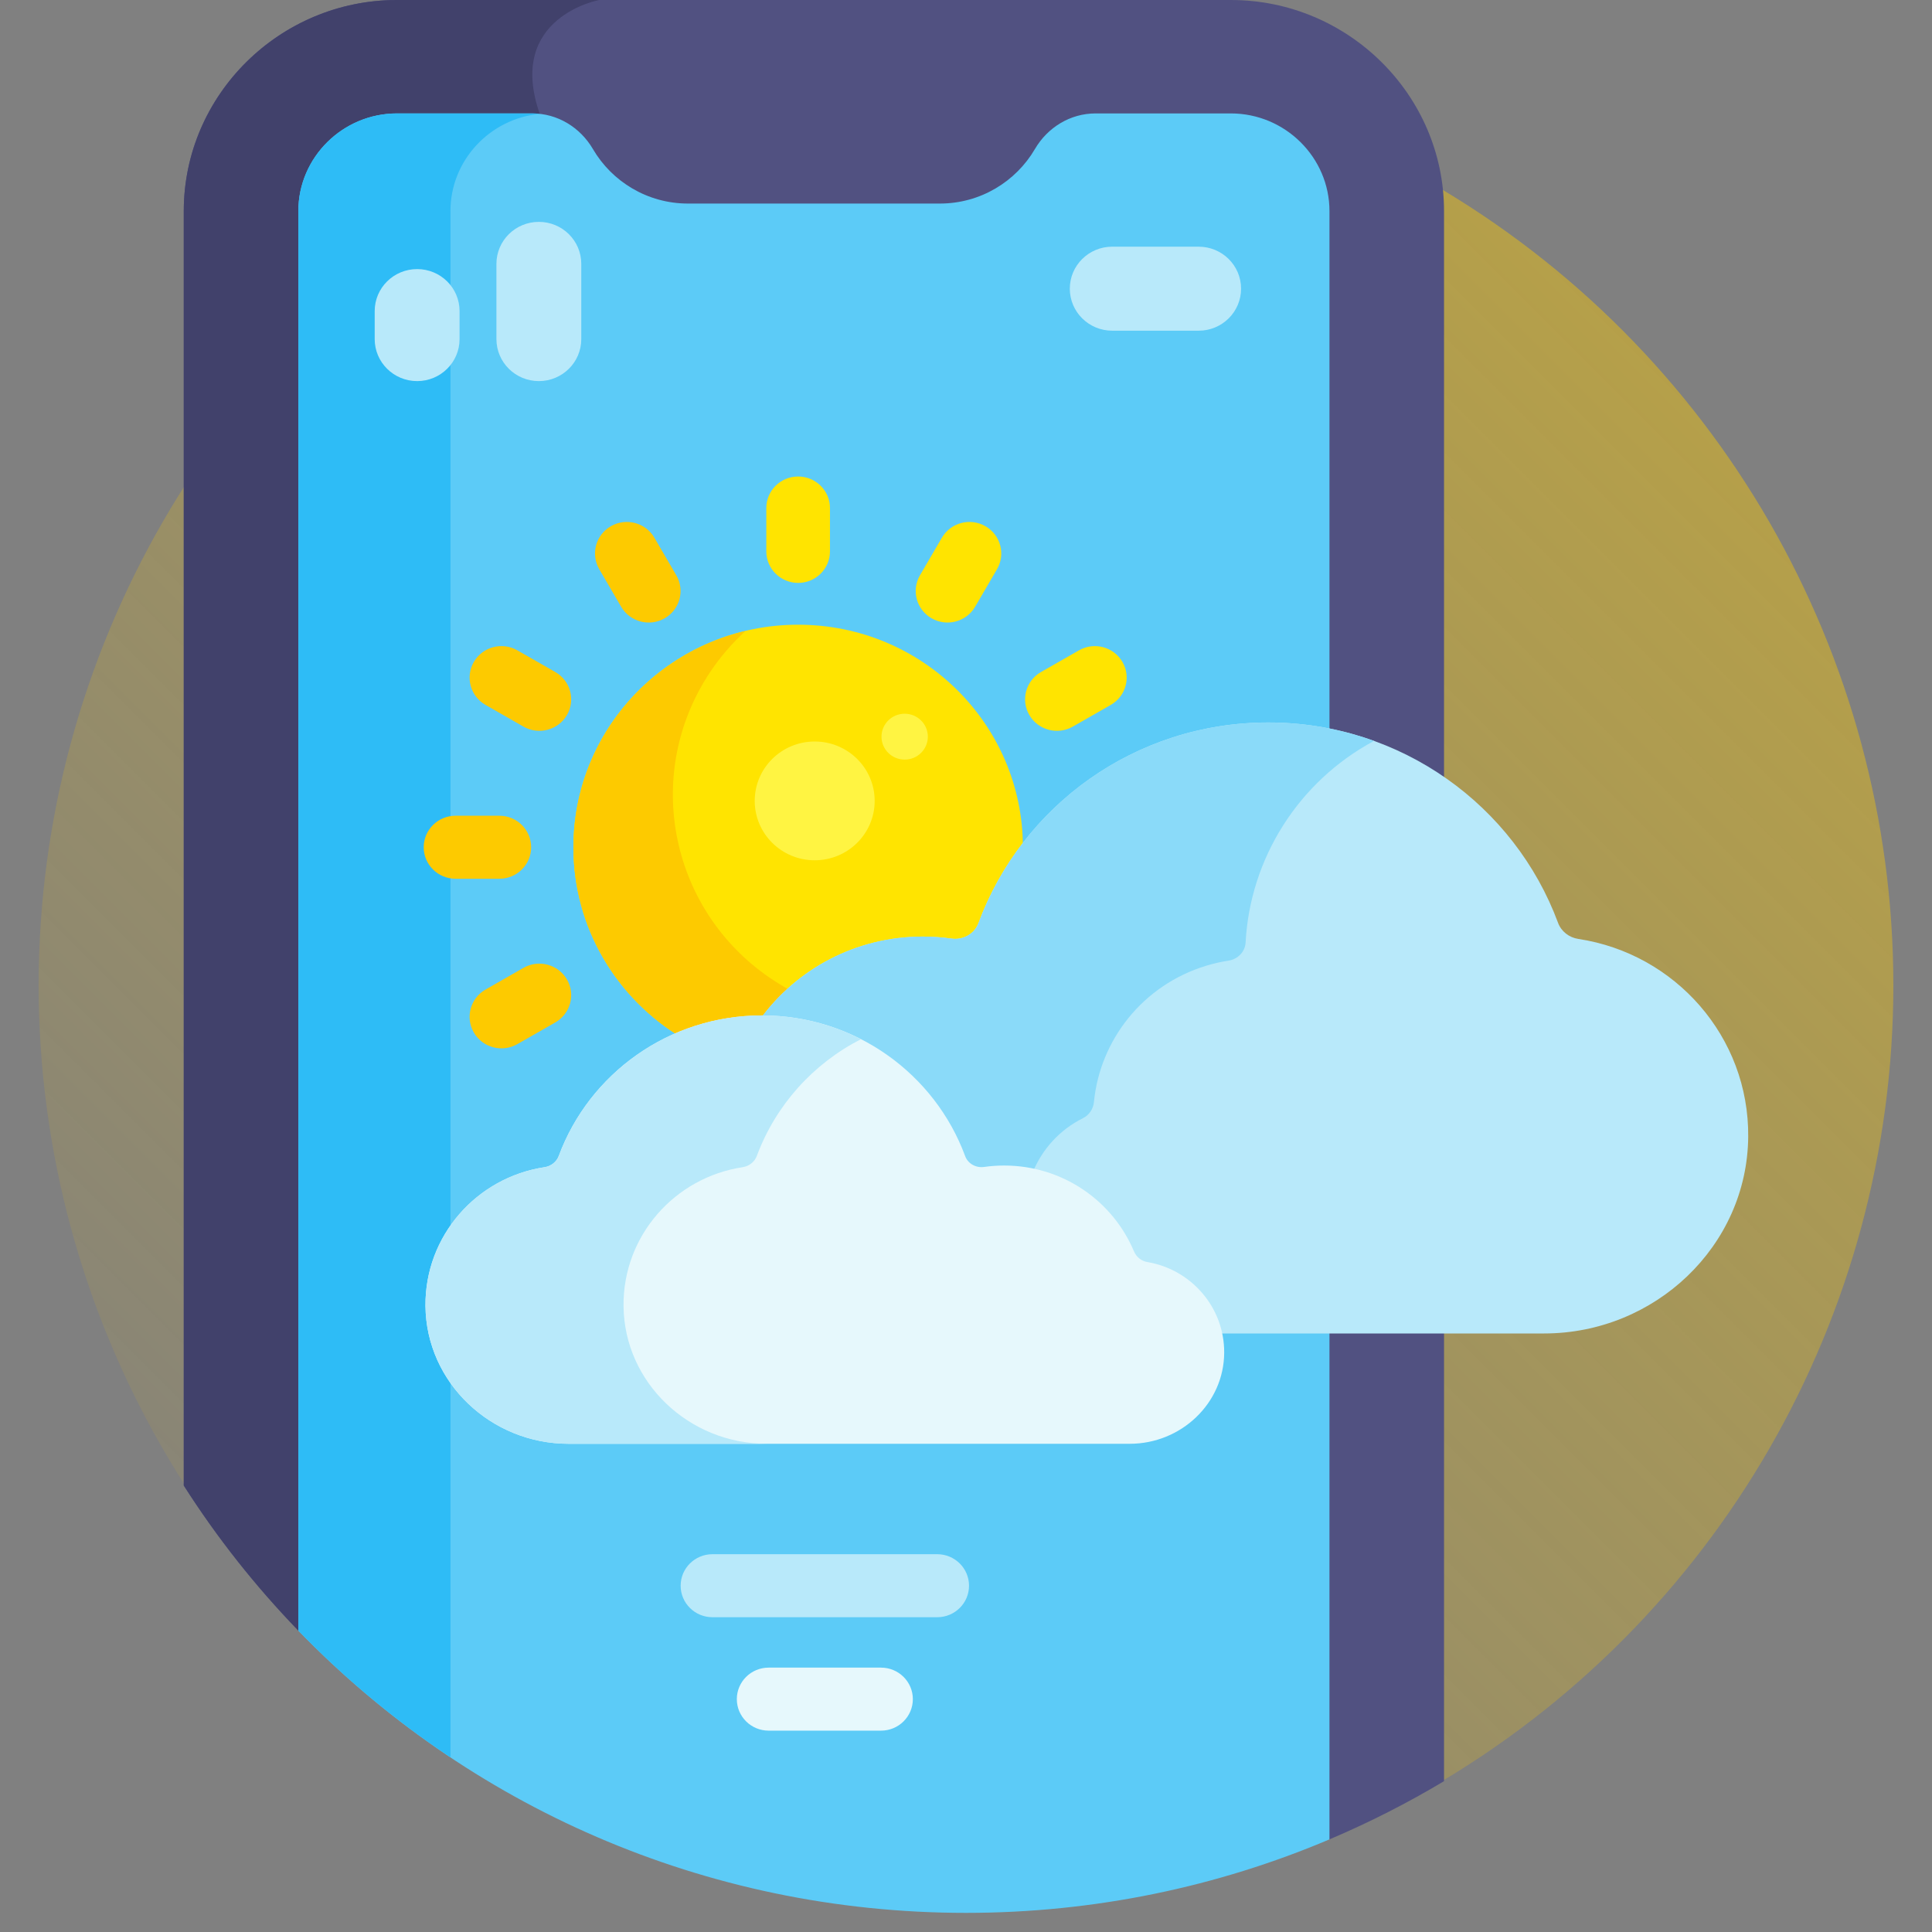 <svg xmlns="http://www.w3.org/2000/svg" width="100" height="100" viewBox="0 0 100 100" fill="none"><rect x="0" y="0" width="100" height="100" fill="#808080" stroke="none"/><g clip-path="url(#clip0_120_107)"><circle cx="50" cy="51" r="48" fill="url(#paint0_linear_120_107)"></circle><path d="M63.709 0H20.547C14.478 0 9.512 4.916 9.512 10.925V76.891C11.234 79.591 13.224 82.107 15.444 84.402L68.812 95.206C70.867 94.335 72.848 93.327 74.743 92.192V10.925C74.743 4.916 69.778 0 63.709 0V0Z" fill="#515181"></path><path d="M9.512 10.925V76.891C11.234 79.591 13.224 82.107 15.444 84.402L27.938 86.931V5.895C26.18 0.886 31.014 0 31.014 0H20.547C14.478 0 9.512 4.916 9.512 10.925Z" fill="#41416B"></path><path d="M50 99.01C56.679 99.01 63.038 97.653 68.813 95.206V10.925C68.813 8.146 66.516 5.871 63.709 5.871H56.705C55.398 5.871 54.222 6.594 53.567 7.714C52.583 9.398 50.744 10.536 48.648 10.536H35.607C33.512 10.536 31.673 9.398 30.689 7.714C30.033 6.594 28.858 5.871 27.551 5.871H20.547C17.739 5.871 15.442 8.146 15.442 10.925V84.401C24.152 93.404 36.415 99.01 50 99.01Z" fill="#5CCBF7"></path><path d="M23.315 10.925C23.315 8.306 25.354 6.137 27.938 5.895C27.81 5.88 27.681 5.871 27.55 5.871H20.547C17.739 5.871 15.442 8.146 15.442 10.925V84.401C17.817 86.856 20.457 89.055 23.315 90.96V10.925Z" fill="#2EBCF6"></path><path d="M21.591 19.726C20.378 19.726 19.394 18.753 19.394 17.552V16.102C19.394 14.901 20.378 13.928 21.591 13.928C22.804 13.928 23.787 14.901 23.787 16.102V17.552C23.787 18.753 22.804 19.726 21.591 19.726Z" fill="#B8E9FA"></path><path d="M27.891 19.726C26.678 19.726 25.695 18.752 25.695 17.552V13.658C25.695 12.457 26.678 11.484 27.891 11.484C29.104 11.484 30.087 12.457 30.087 13.658V17.552C30.087 18.752 29.104 19.726 27.891 19.726Z" fill="#B8E9FA"></path><path d="M62.041 17.117H57.569C56.356 17.117 55.373 16.143 55.373 14.942C55.373 13.741 56.356 12.768 57.569 12.768H62.041C63.255 12.768 64.238 13.741 64.238 14.942C64.238 16.143 63.255 17.117 62.041 17.117Z" fill="#B8E9FA"></path><path d="M41.312 30.171C40.402 30.171 39.664 29.441 39.664 28.54V26.295C39.664 25.394 40.402 24.664 41.312 24.664C42.221 24.664 42.959 25.394 42.959 26.295V28.54C42.959 29.441 42.221 30.171 41.312 30.171Z" fill="#FFE400"></path><path d="M32.152 31.407L31.018 29.463C30.564 28.683 30.833 27.685 31.621 27.235C32.409 26.784 33.417 27.052 33.871 27.832L35.005 29.776C35.46 30.556 35.19 31.554 34.402 32.004C33.62 32.452 32.61 32.192 32.152 31.407Z" fill="#FDCA00"></path><path d="M27.094 37.609L25.131 36.486C24.343 36.036 24.073 35.039 24.528 34.258C24.983 33.478 25.99 33.211 26.778 33.661L28.742 34.784C29.529 35.234 29.799 36.232 29.345 37.012C28.888 37.795 27.88 38.058 27.094 37.609Z" fill="#FDCA00"></path><path d="M25.846 45.484H23.578C22.669 45.484 21.931 44.754 21.931 43.853C21.931 42.952 22.669 42.222 23.578 42.222H25.846C26.756 42.222 27.493 42.952 27.493 43.853C27.493 44.754 26.756 45.484 25.846 45.484Z" fill="#FDCA00"></path><path d="M24.528 53.447C24.073 52.667 24.343 51.67 25.131 51.219L27.094 50.097C27.882 49.646 28.89 49.914 29.344 50.694C29.799 51.474 29.529 52.471 28.741 52.922L26.778 54.044C25.995 54.492 24.985 54.232 24.528 53.447Z" fill="#FDCA00"></path><path d="M53.279 37.012C52.824 36.232 53.094 35.235 53.882 34.784L55.846 33.662C56.633 33.211 57.641 33.478 58.096 34.259C58.551 35.038 58.281 36.036 57.493 36.486L55.529 37.609C54.745 38.057 53.736 37.796 53.279 37.012Z" fill="#FFE400"></path><path d="M48.221 32.004C47.433 31.554 47.163 30.556 47.618 29.776L48.752 27.832C49.207 27.052 50.214 26.785 51.002 27.235C51.79 27.685 52.06 28.683 51.605 29.463L50.471 31.407C50.015 32.19 49.007 32.453 48.221 32.004Z" fill="#FFE400"></path><path d="M35.29 53.709C36.587 53.176 37.998 52.885 39.456 52.885H39.457L39.657 52.886L39.756 52.756C41.676 50.244 44.594 48.803 47.764 48.803C48.242 48.803 48.724 48.837 49.196 48.904C49.958 49.013 50.698 48.587 50.955 47.892C51.449 46.553 52.12 45.312 52.936 44.189C52.939 44.077 52.945 43.966 52.945 43.853C52.945 37.492 47.736 32.335 41.312 32.335C34.887 32.335 29.679 37.492 29.679 43.853C29.679 48.032 31.927 51.691 35.29 53.709Z" fill="#FFE400"></path><path d="M40.069 50.761C34.702 47.266 33.212 40.124 36.742 34.809C37.279 34.001 37.903 33.282 38.592 32.655C33.48 33.868 29.679 38.42 29.679 43.853C29.679 48.032 31.926 51.691 35.29 53.709C36.587 53.176 37.998 52.885 39.456 52.885H39.456L39.657 52.886L39.756 52.756C40.152 52.238 40.593 51.768 41.067 51.344C40.729 51.168 40.396 50.974 40.069 50.761Z" fill="#FDCA00"></path><path d="M48.51 83.707H36.877C35.967 83.707 35.23 82.977 35.23 82.076C35.23 81.175 35.967 80.445 36.877 80.445H48.51C49.419 80.445 50.157 81.175 50.157 82.076C50.157 82.977 49.419 83.707 48.51 83.707Z" fill="#B8E9FA"></path><path d="M45.602 89.578H39.785C38.875 89.578 38.138 88.848 38.138 87.947C38.138 87.047 38.875 86.316 39.785 86.316H45.602C46.511 86.316 47.249 87.047 47.249 87.947C47.249 88.848 46.511 89.578 45.602 89.578Z" fill="#E6F8FC"></path><path d="M81.695 48.599C81.214 48.526 80.809 48.211 80.642 47.759C78.399 41.71 72.531 37.395 65.645 37.395C58.751 37.395 52.882 41.721 50.645 47.78C50.436 48.345 49.845 48.667 49.243 48.581C48.76 48.513 48.266 48.477 47.764 48.477C44.292 48.477 41.222 50.166 39.34 52.759C39.373 52.759 39.406 52.757 39.44 52.757C44.038 52.757 48.189 55.63 49.768 59.908C49.943 60.382 50.447 60.672 50.967 60.598C51.3 60.551 51.639 60.527 51.976 60.527C54.842 60.527 57.406 62.221 58.507 64.842C58.659 65.203 58.974 65.456 59.352 65.519C61.232 65.835 62.669 67.24 63.059 69.02H79.924C85.648 69.02 90.436 64.509 90.487 58.842C90.534 53.66 86.704 49.357 81.695 48.599Z" fill="#B8E9FA"></path><path d="M56.055 57.876C56.379 57.715 56.587 57.396 56.622 57.039C56.934 53.84 59.14 50.987 62.437 49.985C62.82 49.868 63.206 49.781 63.591 49.722C64.07 49.647 64.446 49.264 64.472 48.784C64.702 44.45 67.193 40.456 71.12 38.349C69.412 37.733 67.569 37.395 65.645 37.395C58.751 37.395 52.882 41.721 50.645 47.78C50.436 48.345 49.845 48.667 49.243 48.582C48.76 48.513 48.266 48.477 47.764 48.477C44.292 48.477 41.222 50.167 39.34 52.759C39.373 52.759 39.406 52.757 39.44 52.757C44.038 52.757 48.189 55.631 49.768 59.908C49.943 60.382 50.447 60.672 50.968 60.598C51.3 60.551 51.639 60.527 51.976 60.527C52.48 60.527 52.974 60.582 53.453 60.683C53.938 59.491 54.846 58.477 56.055 57.876Z" fill="#8ADAF9"></path><path d="M28.187 60.414C28.524 60.362 28.808 60.141 28.925 59.824C30.497 55.584 34.611 52.558 39.439 52.558C44.273 52.558 48.388 55.592 49.956 59.839C50.102 60.236 50.517 60.461 50.939 60.401C51.278 60.353 51.624 60.328 51.976 60.328C55.004 60.328 57.598 62.161 58.692 64.766C58.815 65.057 59.072 65.271 59.386 65.323C61.651 65.704 63.375 67.66 63.364 70.014C63.352 72.639 61.129 74.73 58.478 74.73H29.428C25.415 74.73 22.058 71.568 22.022 67.595C21.99 63.962 24.675 60.945 28.187 60.414Z" fill="#E6F8FC"></path><path d="M32.274 67.595C32.241 63.962 34.927 60.945 38.438 60.414C38.775 60.362 39.059 60.141 39.176 59.824C40.147 57.207 42.087 55.053 44.564 53.788C43.029 53.003 41.287 52.558 39.439 52.558C34.611 52.558 30.497 55.584 28.925 59.824C28.808 60.141 28.524 60.362 28.187 60.414C24.675 60.945 21.99 63.962 22.022 67.595C22.058 71.568 25.415 74.73 29.428 74.73H39.679C35.667 74.731 32.309 71.568 32.274 67.595Z" fill="#B8E9FA"></path><path d="M42.168 44.528C43.883 44.528 45.273 43.152 45.273 41.454C45.273 39.756 43.883 38.38 42.168 38.38C40.454 38.38 39.064 39.756 39.064 41.454C39.064 43.152 40.454 44.528 42.168 44.528Z" fill="#FFF442"></path><path d="M48.025 38.13C48.025 38.786 47.488 39.317 46.825 39.317C46.163 39.317 45.626 38.786 45.626 38.13C45.626 37.474 46.163 36.942 46.825 36.942C47.488 36.942 48.025 37.474 48.025 38.13Z" fill="#FFF442"></path></g><defs><linearGradient id="paint0_linear_120_107" x1="98" y1="3" x2="2" y2="99" gradientUnits="userSpaceOnUse"><stop stop-color="#FDCA00" stop-opacity="0.5"></stop><stop offset="1" stop-color="#FDCA00" stop-opacity="0"></stop></linearGradient><clipPath id="clip0_120_107"><rect width="100" height="99.01" fill="white"></rect></clipPath></defs></svg>